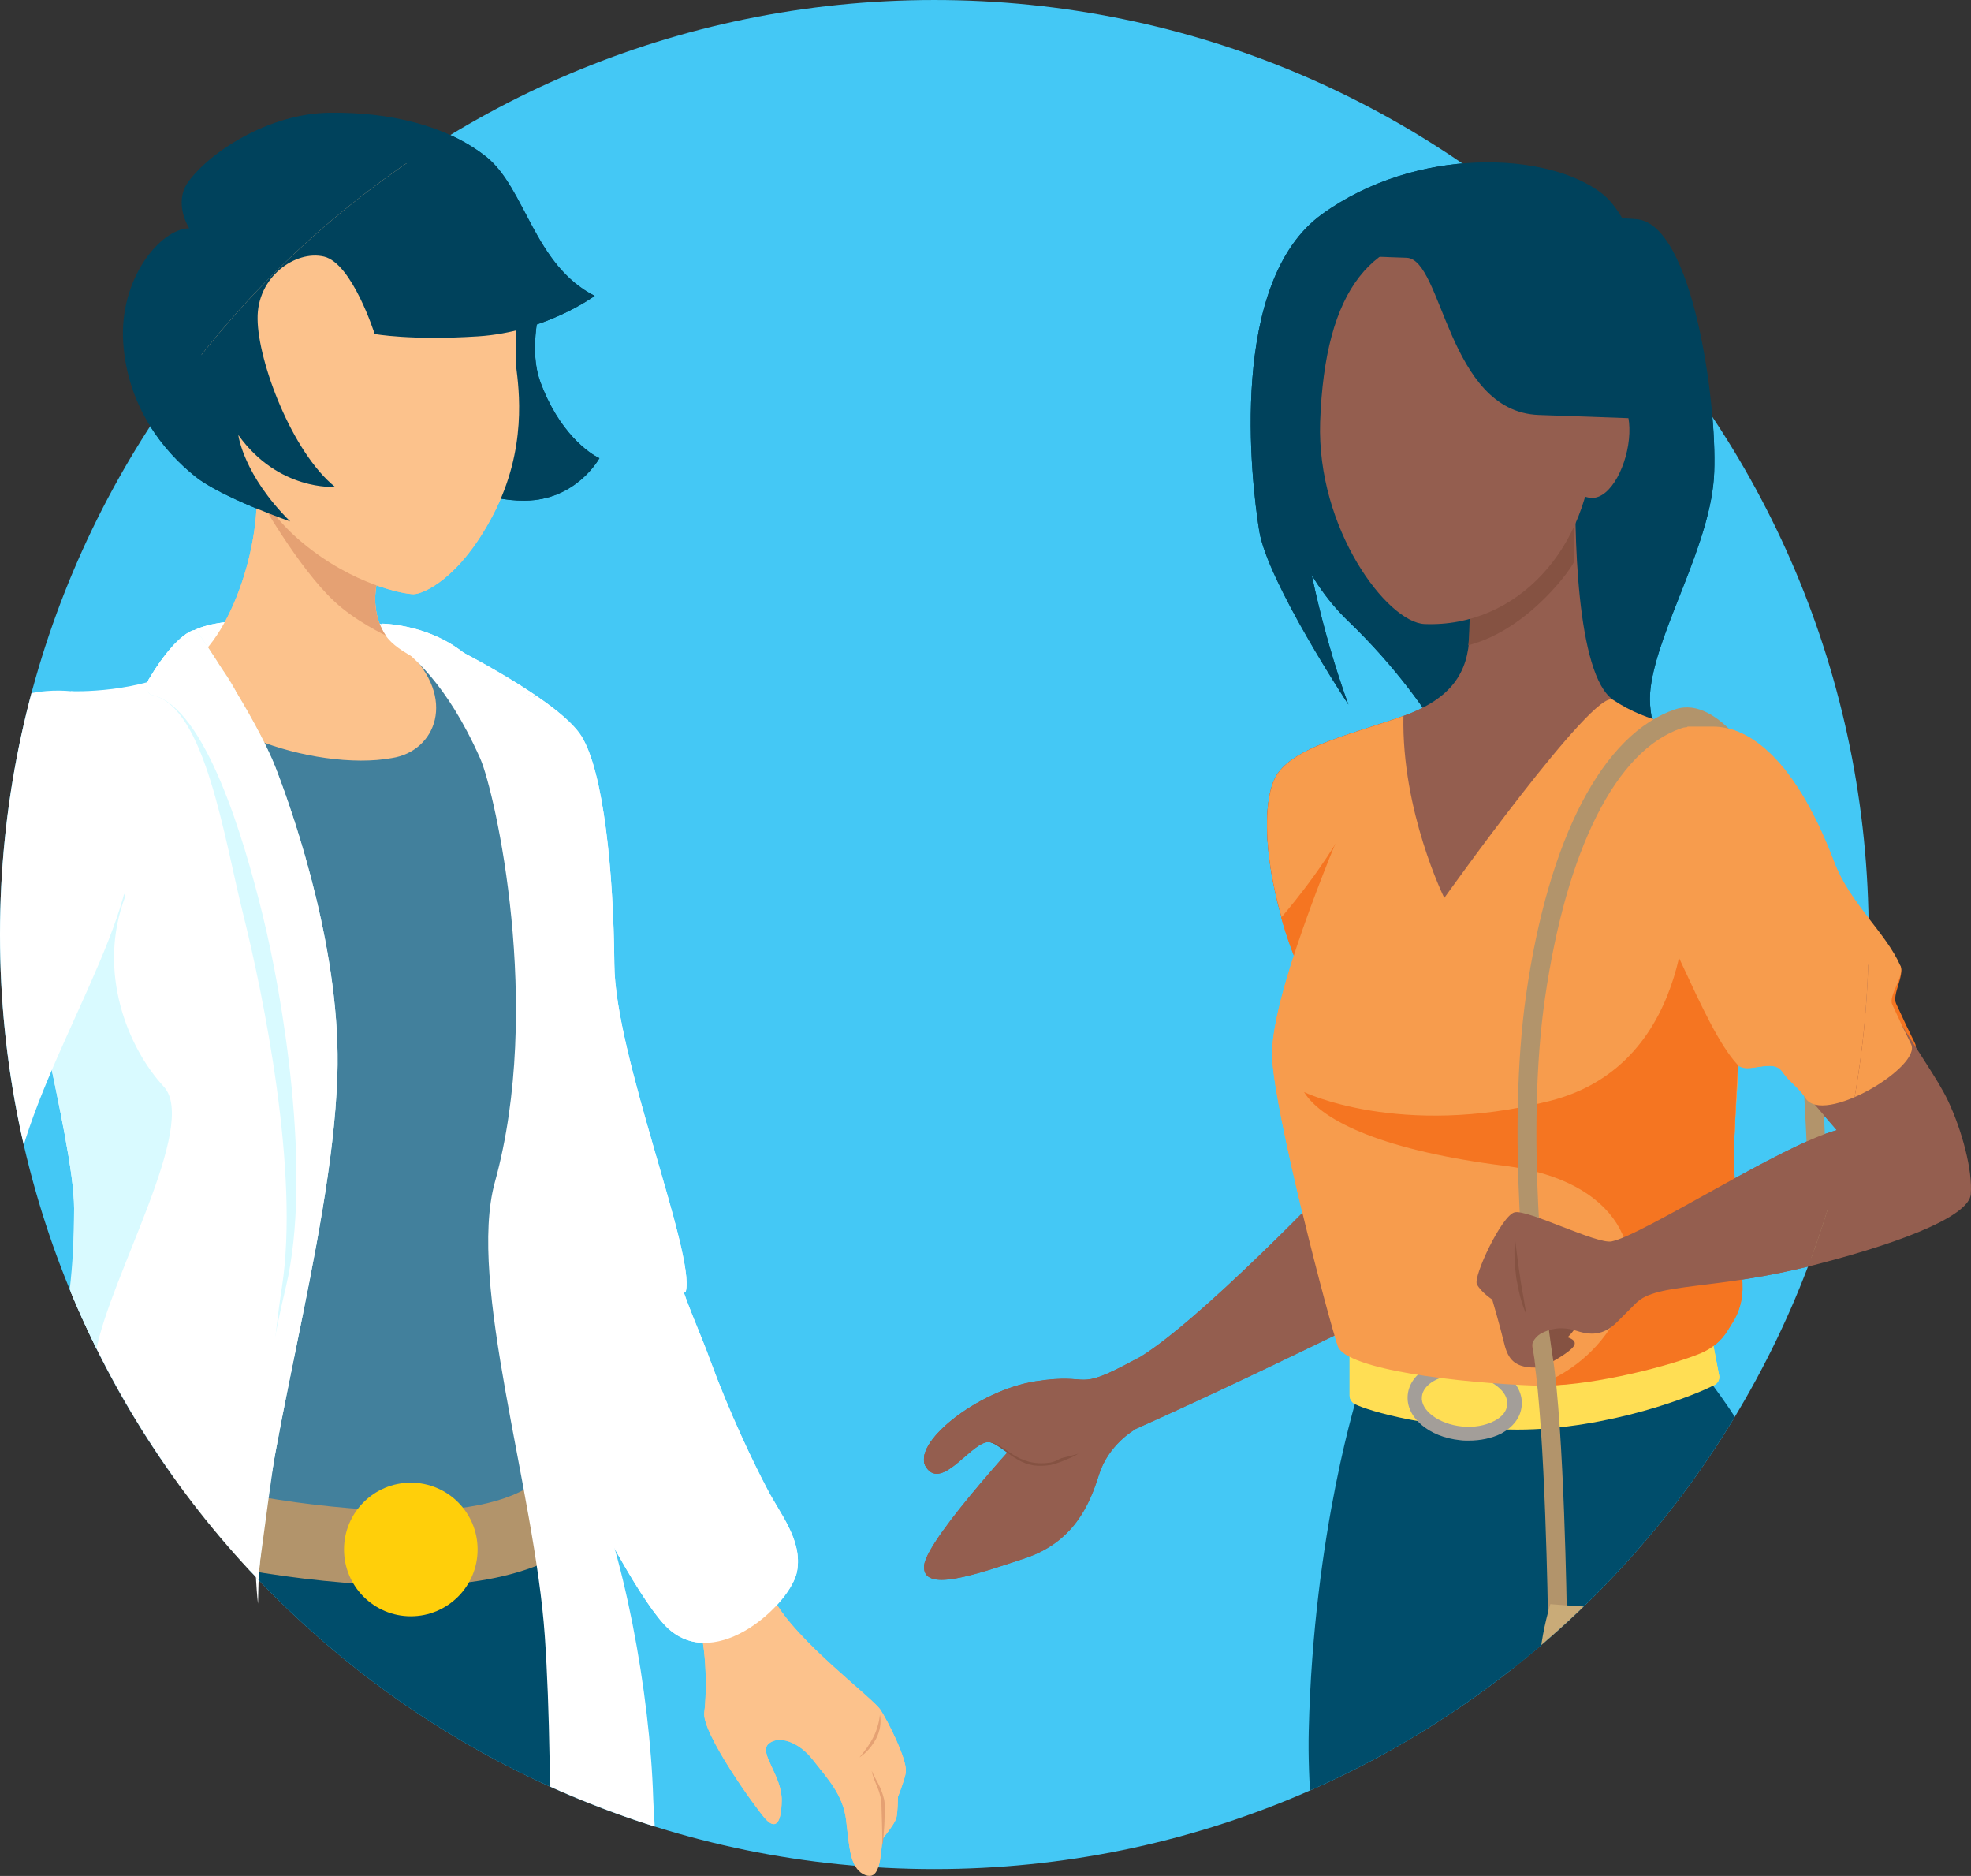 <?xml version="1.0" encoding="utf-8"?>
<!-- Generator: Adobe Illustrator 28.0.0, SVG Export Plug-In . SVG Version: 6.00 Build 0)  -->
<svg version="1.1" id="Layer_1" xmlns="http://www.w3.org/2000/svg" xmlns:xlink="http://www.w3.org/1999/xlink" x="0px" y="0px"
	 viewBox="0 0 277.658 264.211" style="enable-background:new 0 0 277.658 264.211;" xml:space="preserve">
<rect x="0" y="0" width="277.658" height="264.211" fill="#333333" stroke="none"/>
<style type="text/css">
	.st0{clip-path:url(#SVGID_00000158008608987097219490000001661843509492737714_);fill:#44C8F5;}
	.st1{clip-path:url(#SVGID_00000158008608987097219490000001661843509492737714_);fill:#0099D9;}
	.st2{clip-path:url(#SVGID_00000158008608987097219490000001661843509492737714_);fill:#FCC28C;}
	.st3{clip-path:url(#SVGID_00000158008608987097219490000001661843509492737714_);fill:#E5A173;}
	.st4{clip-path:url(#SVGID_00000158008608987097219490000001661843509492737714_);fill:#FFFFFF;}
	.st5{clip-path:url(#SVGID_00000158008608987097219490000001661843509492737714_);fill:#D9FAFF;}
	.st6{clip-path:url(#SVGID_00000158008608987097219490000001661843509492737714_);fill:#00425C;}
	.st7{clip-path:url(#SVGID_00000158008608987097219490000001661843509492737714_);fill:#FFCF0A;}
	.st8{clip-path:url(#SVGID_00000158008608987097219490000001661843509492737714_);fill:#F57521;}
	.st9{clip-path:url(#SVGID_00000158008608987097219490000001661843509492737714_);fill:#945E4F;}
	.st10{fill:#00B0F2;}
	.st11{clip-path:url(#SVGID_00000079475949369304748740000000140829003786176690_);fill:#855242;}
	.st12{clip-path:url(#SVGID_00000079475949369304748740000000140829003786176690_);fill:#945E4F;}
	.st13{clip-path:url(#SVGID_00000079475949369304748740000000140829003786176690_);fill:#F79C4D;}
	.st14{clip-path:url(#SVGID_00000079475949369304748740000000140829003786176690_);fill:#F57521;}
	.st15{clip-path:url(#SVGID_00000079475949369304748740000000140829003786176690_);fill:#FFDE54;}
	.st16{clip-path:url(#SVGID_00000079475949369304748740000000140829003786176690_);fill:#A39E99;}
	.st17{clip-path:url(#SVGID_00000079475949369304748740000000140829003786176690_);fill:#00425C;}
	.st18{clip-path:url(#SVGID_00000168117566285523256690000002808268284311061672_);fill:#FCC28C;}
	.st19{clip-path:url(#SVGID_00000168117566285523256690000002808268284311061672_);fill:#E5A173;}
	.st20{clip-path:url(#SVGID_00000168117566285523256690000002808268284311061672_);fill:#FFFFFF;}
	.st21{clip-path:url(#SVGID_00000168117566285523256690000002808268284311061672_);fill:#D9FAFF;}
	.st22{clip-path:url(#SVGID_00000168117566285523256690000002808268284311061672_);fill:#00425C;}
	.st23{clip-path:url(#SVGID_00000168117566285523256690000002808268284311061672_);fill:#004D6B;}
	.st24{clip-path:url(#SVGID_00000168117566285523256690000002808268284311061672_);fill:#42809C;}
	.st25{clip-path:url(#SVGID_00000168117566285523256690000002808268284311061672_);fill:#B2946B;}
	.st26{clip-path:url(#SVGID_00000168117566285523256690000002808268284311061672_);fill:#FFCF0A;}
	.st27{clip-path:url(#SVGID_00000168117566285523256690000002808268284311061672_);fill:#F57521;}
	.st28{clip-path:url(#SVGID_00000168117566285523256690000002808268284311061672_);fill:#945E4F;}
	.st29{clip-path:url(#SVGID_00000168117566285523256690000002808268284311061672_);fill:#00B0F2;}
	.st30{clip-path:url(#SVGID_00000168117566285523256690000002808268284311061672_);fill:#855242;}
	.st31{clip-path:url(#SVGID_00000168117566285523256690000002808268284311061672_);fill:#F79C4D;}
	.st32{clip-path:url(#SVGID_00000168117566285523256690000002808268284311061672_);fill:#FFDE54;}
	.st33{clip-path:url(#SVGID_00000168117566285523256690000002808268284311061672_);fill:#A39E99;}
	.st34{clip-path:url(#SVGID_00000168117566285523256690000002808268284311061672_);fill:#C9AB78;}
</style>
<g>
	<defs>
		<rect id="SVGID_1_" width="277.658" height="264.211"/>
	</defs>
	<clipPath id="SVGID_00000183239529888129577100000009009699557295129257_">
		<use xlink:href="#SVGID_1_"  style="overflow:visible;"/>
	</clipPath>
	<path style="clip-path:url(#SVGID_00000183239529888129577100000009009699557295129257_);fill:#44C8F5;" d="M131.623,263.246
		c72.693,0,131.623-58.929,131.623-131.623c0-72.693-58.93-131.622-131.623-131.622s-131.623,58.929-131.623,131.622
		C-0,204.317,58.93,263.246,131.623,263.246"/>
	<path style="clip-path:url(#SVGID_00000183239529888129577100000009009699557295129257_);fill:#FCC28C;" d="M126.503,248.672
		c0,0,0.111,6.088-0.221,7.306c-0.277,1.218-3.1,4.317-3.1,4.317l-1.107-10.461L126.503,248.672z"/>
	<path style="clip-path:url(#SVGID_00000183239529888129577100000009009699557295129257_);fill:#FCC28C;" d="M123.072,261.402
		c0,0,4.373-10.018,4.539-11.844c0.166-1.827-2.546-7.14-3.543-8.69c-0.941-1.605-11.899-9.686-15.054-15.608
		s-5.48,4.594-5.48,4.594l13.228,14.833L123.072,261.402z"/>
	<path style="clip-path:url(#SVGID_00000183239529888129577100000009009699557295129257_);fill:#FCC28C;" d="M82.336,203.453
		c5.037,6.918,13.837,21.309,15.553,24.187c1.715,2.878,1.715,10.627,1.328,13.505c-0.443,2.878,7.361,13.67,8.634,15.054
		c1.273,1.384,2.214,0.886,2.269-2.601c0.056-3.487-3.265-6.697-1.881-7.97c1.383-1.273,4.261-0.388,6.309,2.269
		c2.048,2.657,4.207,4.815,4.649,8.468c0.443,3.598,0.498,6.531,2.38,7.583c1.937,0.996,2.38-0.941,2.657-4.096
		c0.277-3.155,1.328-8.579,0.609-11.18c-0.72-2.602-13.394-17.877-16.217-23.966c-2.823-6.088-14.888-29.112-17.822-34.26
		C87.483,184.47,78.351,197.918,82.336,203.453"/>
	<path style="clip-path:url(#SVGID_00000183239529888129577100000009009699557295129257_);fill:#E5A173;" d="M122.795,249.392
		c0.166,0.886,0.554,1.716,0.886,2.546c0.166,0.387,0.276,0.83,0.387,1.273c0.111,0.443,0.111,0.83,0.111,1.273
		c0.055,1.771,0.11,3.542,0.11,5.369c0.166-0.886,0.222-1.771,0.277-2.657c0.055-0.886,0.055-1.771,0.055-2.712
		c0-0.443,0-0.941-0.166-1.384c-0.11-0.442-0.276-0.885-0.442-1.273C123.625,250.942,123.127,250.222,122.795,249.392"/>
	<path style="clip-path:url(#SVGID_00000183239529888129577100000009009699557295129257_);fill:#E5A173;" d="M123.957,241.477
		c-0.055,0.553-0.166,1.162-0.332,1.66c-0.166,0.554-0.332,1.052-0.609,1.55c-0.498,0.996-1.162,1.882-1.937,2.823
		c0.498-0.332,0.941-0.72,1.328-1.162c0.388-0.443,0.72-0.941,0.997-1.439C123.957,243.857,124.178,242.639,123.957,241.477"
		/>
	<path style="clip-path:url(#SVGID_00000183239529888129577100000009009699557295129257_);fill:#FFFFFF;" d="M79.845,159.231
		c0,0-6.254,1.605-10.129,12.342c-3.044,8.413,17.656,51.695,24.464,57.838c6.863,6.144,17.268-3.597,18.098-8.08
		c0.831-4.483-2.49-8.192-4.317-11.845c-1.881-3.597-5.147-10.35-7.97-18.043c-1.992-5.535-5.202-11.678-4.649-15.11
		C96.394,169.36,79.845,159.231,79.845,159.231"/>
	<path style="clip-path:url(#SVGID_00000183239529888129577100000009009699557295129257_);fill:#FFFFFF;" d="M63.905,91.209
		c0,0,14.833,7.417,17.988,12.453c3.155,5.037,4.538,19.261,4.649,32.102c0.055,12.84,11.402,40.791,10.073,46.104
		c-0.276,1.162-25.792,5.59-26.954-5.203c-1.826-17.102-9.077-32.101-10.018-52.137C59.2,115.34,63.905,91.209,63.905,91.209"
		/>
	<path style="clip-path:url(#SVGID_00000183239529888129577100000009009699557295129257_);fill:#D9FAFF;" d="M63.905,91.209
		c0,0,7.749,16.161,10.903,21.198c-0.608,11.402,2.491,12.841,2.546,25.681c0.056,12.841-4.759,21.143-7.693,38.633
		c-1.826-17.103-9.077-32.102-10.018-52.138C59.2,115.34,63.905,91.209,63.905,91.209"/>
	<path style="clip-path:url(#SVGID_00000183239529888129577100000009009699557295129257_);fill:#FFFFFF;" d="M66.119,96.301
		c0,4.594-8.8,8.302-19.648,8.302s-20.922-8.689-20.922-13.228c0-4.538,10.018-4.151,20.922-4.151
		C57.374,87.224,66.119,91.707,66.119,96.301"/>
	<path style="clip-path:url(#SVGID_00000183239529888129577100000009009699557295129257_);fill:#FCC28C;" d="M75.417,98.183
		c0,0-17.822-3.708-21.087-8.69c-3.321-4.981,0-11.18,0-11.18s-20.7-21.087-18.652-12.84c2.047,8.302-2.491,24.02-9.133,28.172
		c-6.641,4.151-16.549,4.981-16.549,4.981l48.817,34.758L75.417,98.183z"/>
	<path style="clip-path:url(#SVGID_00000183239529888129577100000009009699557295129257_);fill:#E5A173;" d="M54.33,89.493
		c-3.321-4.981,0-11.18,0-11.18s-20.7-21.088-18.652-12.841c0.277,1.218,0.443,2.546,0.498,3.985
		c0,0.277,5.922,10.627,10.904,15.221C50.068,87.5,54.33,89.493,54.33,89.493"/>
	<path style="clip-path:url(#SVGID_00000183239529888129577100000009009699557295129257_);fill:#00425C;" d="M76.746,40.732
		c0,0-2.601,7.527-0.664,12.951c2.601,7.195,6.918,10.184,8.357,10.848c0,0-3.21,5.923-10.516,5.978
		c-5.7,0.055-10.018-2.601-11.955-4.317c-1.937-1.716,6.753-28.67,6.753-28.67L76.746,40.732z"/>
	<path style="clip-path:url(#SVGID_00000183239529888129577100000009009699557295129257_);fill:#FCC28C;" d="M55.825,22.689
		c0,0,10.018,1.218,14.058,10.848c4.041,9.631,2.436,14.833,2.823,18.043c0.387,3.21,1.605,11.623-3.21,20.866
		c-4.815,9.243-10.018,11.236-11.236,11.236c-1.217,0-8.412-1.218-15.663-7.251c-7.251-6.033-8.413-12.84-8.413-12.84
		s-5.203-9.243-6.42-16.438c-1.218-7.251,2.823-18.874,10.848-23.302C46.636,19.423,55.825,22.689,55.825,22.689"/>
	<path style="clip-path:url(#SVGID_00000183239529888129577100000009009699557295129257_);fill:#FCC28C;" d="M30.504,52.288
		c2.374-0.443,4.844,2.121,5.516,5.727c0.673,3.606-0.706,6.888-3.08,7.331c-2.374,0.442-4.843-2.122-5.516-5.727
		C26.751,56.013,28.13,52.731,30.504,52.288"/>
	<path style="clip-path:url(#SVGID_00000183239529888129577100000009009699557295129257_);fill:#FFFFFF;" d="M53.777,87.833
		c0,0,11.014,0,15.774,9.298c4.815,9.299,6.863,39.297,3.542,55.846c0-32.71-2.878-41.4-4.981-47.599
		C66.119,99.179,60.917,93.7,53.777,87.833"/>
	<path style="clip-path:url(#SVGID_00000183239529888129577100000009009699557295129257_);fill:#D9FAFF;" d="M36.342,225.869
		c0-19.427,10.35-50.698,11.18-74.276c0.609-16.992-5.811-36.031-8.689-43.448c-2.878-7.416-11.181-19.427-11.181-19.427
		c-1.217,0-3.763,2.048-6.697,6.974c-0.498,0.886-0.442,1.992,0.554,2.214c7.417,1.771,10.073,20.202,12.73,30.773
		c2.878,11.568,7.97,36.419,5.479,52.58C37.228,197.31,36.342,225.869,36.342,225.869"/>
	<path style="clip-path:url(#SVGID_00000183239529888129577100000009009699557295129257_);fill:#FFFFFF;" d="M36.342,225.869
		c0-19.427,10.35-50.698,11.18-74.276c0.609-16.992-5.811-36.031-8.689-43.448c-2.878-7.416-11.181-19.427-11.181-19.427
		c-1.217,0-3.763,2.048-6.697,6.974c-0.498,0.886-0.442,1.992,0.554,2.214c7.417,1.771,12.841,20.202,15.442,30.773
		c2.878,11.568,7.084,36.695,3.321,52.58C34.017,207.438,36.342,225.869,36.342,225.869"/>
	<path style="clip-path:url(#SVGID_00000183239529888129577100000009009699557295129257_);fill:#00425C;" d="M40.881,73.442
		c0,0-9.686-3.376-13.339-6.31c-4.538-3.597-9.575-9.851-10.184-18.873c-0.608-9.022,5.258-16.051,9.299-16.106
		c0,0-2.325-3.542-0.111-6.586c3.155-4.262,11.346-9.576,19.87-9.686c8.468-0.111,16.493,1.771,22.083,6.199
		c5.535,4.427,6.697,15.22,15.276,19.593c0,0-6.918,5.092-16.438,5.7c-9.464,0.609-14.556-0.332-14.556-0.332
		s-3.155-9.962-7.14-10.903s-9.464,2.823-9.354,8.8c0.056,5.978,4.815,18.708,10.904,23.633c0,0-7.97,0.609-13.616-7.305
		C33.575,61.322,34.295,66.912,40.881,73.442"/>
	<path style="clip-path:url(#SVGID_00000183239529888129577100000009009699557295129257_);fill:#FFCF0A;" d="M57.872,208.822
		c5.196,0,9.409,4.213,9.409,9.409c0,5.197-4.213,9.409-9.409,9.409s-9.409-4.212-9.409-9.409
		C48.463,213.035,52.676,208.822,57.872,208.822"/>
	<path style="clip-path:url(#SVGID_00000183239529888129577100000009009699557295129257_);fill:#F57521;" d="M261.74,154.305
		c4.206-1.937,8.966-5.535,8.025-7.361c-0.83-1.661-1.715-3.542-2.656-5.59c-0.609-1.273,1.217-3.93,0.608-5.369
		c0,0-1.992,5.203-8.357,9.022C254.047,148.217,260.855,154.692,261.74,154.305"/>
	<path style="clip-path:url(#SVGID_00000183239529888129577100000009009699557295129257_);fill:#945E4F;" d="M188.792,165.375
		c0,0-20.589,21.696-29.113,26.29c-8.523,4.594-5.59,1.66-13.781,2.933c-8.192,1.273-17.711,8.856-15.387,12.122
		c2.27,3.265,6.531-3.93,8.856-3.598c2.269,0.332,3.93,3.598,8.523,2.933c4.594-0.664,41.954-18.707,51.473-23.578
		C208.883,177.495,188.792,165.375,188.792,165.375"/>
	<path style="clip-path:url(#SVGID_00000183239529888129577100000009009699557295129257_);fill:#00425C;" d="M178.332,52.743
		c0,0-1.55,22.139,11.623,34.758c13.117,12.619,17.656,24.962,17.656,24.962l32.157,1.162c0,0-8.303-8.191-7.251-16.715
		c1.052-8.523,8.634-20.423,8.966-30.441c0.388-10.018-3.044-34.758-10.848-35.588c-7.859-0.83-39.407,1.55-39.407,1.55
		l-9.354,5.866L178.332,52.743z"/>
	<path style="clip-path:url(#SVGID_00000183239529888129577100000009009699557295129257_);fill:#945E4F;" d="M159.846,201.35
		c0,0-3.708,2.103-5.037,6.365c-1.328,4.262-3.597,9.52-10.516,11.789c-6.863,2.269-14.445,4.926-14.113,0.996
		c0.332-3.929,15.718-20.312,15.718-20.312L159.846,201.35z"/>
</g>
<rect x="133.673" y="202.702" transform="matrix(0.777 -0.63 0.63 0.777 -97.513 130.899)" class="st10" width="4.372" height="0.554"/>
<g>
	<defs>
		<rect id="SVGID_00000094576089510382608760000013137218160906952066_" width="277.658" height="264.211"/>
	</defs>
	<clipPath id="SVGID_00000135656739090296665040000006949658882979516075_">
		<use xlink:href="#SVGID_00000094576089510382608760000013137218160906952066_"  style="overflow:visible;"/>
	</clipPath>
	<path style="clip-path:url(#SVGID_00000135656739090296665040000006949658882979516075_);fill:#855242;" d="M139.367,203.066
		c0.775,0.055,1.55,0.387,2.214,0.83c0.664,0.388,1.328,0.83,1.992,1.163c0.664,0.332,1.384,0.553,2.104,0.664
		c0.719,0.11,1.494,0.11,2.213,0.055h-0.055l2.048-0.498c0.664-0.166,1.384-0.332,2.048-0.554c-0.609,0.388-1.273,0.665-1.937,0.941
		c-0.664,0.277-1.329,0.498-1.993,0.665c-0.775,0.11-1.605,0.166-2.38,0.055c-0.775-0.111-1.55-0.388-2.269-0.83
		c-0.72-0.388-1.328-0.886-1.937-1.329C140.751,203.786,140.142,203.287,139.367,203.066"/>
	<path style="clip-path:url(#SVGID_00000135656739090296665040000006949658882979516075_);fill:#945E4F;" d="M207.5,75.435
		c0,0-0.332,8.69-0.498,14.003c-0.166,5.313-2.546,8.966-9.299,11.401c-6.752,2.436-14.833,4.152-17.655,8.026
		c-2.823,3.874-1.938,16.659,3.653,28.891c5.59,12.232,4.981,28.172,4.981,28.172l49.148-63.65c0,0-5.368-0.221-10.571-3.708
		s-5.59-23.965-5.258-33.319C222.222,55.897,207.5,75.435,207.5,75.435"/>
	<path style="clip-path:url(#SVGID_00000135656739090296665040000006949658882979516075_);fill:#855242;" d="M206.836,90.877
		c0.055-0.498,0.111-0.941,0.111-1.439c0.221-5.369,0.498-14.003,0.498-14.003s14.778-19.538,14.39-10.184
		c-0.111,2.989-0.221,7.195-0.111,11.568c0,0.719,0.056,1.439,0.056,2.158C221.89,79.42,215.526,88.663,206.836,90.877"/>
	<path style="clip-path:url(#SVGID_00000135656739090296665040000006949658882979516075_);fill:#F79C4D;" d="M197.704,100.84
		c-6.752,2.435-14.833,4.151-17.656,8.025c-2.823,3.875-1.937,16.66,3.653,28.892c5.59,12.231,2.989,28.172,2.989,28.172
		s25.404,14.224,39.739-8.579c14.335-22.803,11.346-55.071,11.346-55.071s-5.368-0.221-10.571-3.708
		c-2.601-1.771-23.744,27.895-23.744,27.895S197.427,114.288,197.704,100.84"/>
	<path style="clip-path:url(#SVGID_00000135656739090296665040000006949658882979516075_);fill:#F57521;" d="M186.634,165.983
		c0,0,2.601-15.94-2.989-28.172c-1.328-2.878-2.38-5.756-3.155-8.579c5.701-6.697,8.579-11.955,8.579-11.955L186.634,165.983z"/>
	<path style="clip-path:url(#SVGID_00000135656739090296665040000006949658882979516075_);fill:#FFDE54;" d="M190.121,187.292
		v9.243c0,0.498,0.277,0.941,0.72,1.218c1.992,0.996,10.848,3.597,22.913,3.597c12.841,0,25.183-4.87,27.785-6.309
		c0.443-0.222,0.664-0.665,0.664-1.163l-2.657-13.947L190.121,187.292z"/>
	<path style="clip-path:url(#SVGID_00000135656739090296665040000006949658882979516075_);fill:#A39E99;" d="M205.729,193.602
		c-2.878,0-5.258,1.328-5.424,3.099c-0.222,1.937,2.38,3.874,5.645,4.207c1.66,0.166,3.266-0.111,4.539-0.775
		c1.106-0.554,1.771-1.384,1.826-2.27c0.111-0.885-0.387-1.826-1.384-2.601c-1.107-0.885-2.601-1.439-4.261-1.605
		C206.338,193.602,206.061,193.602,205.729,193.602 M206.891,202.9c-0.387,0-0.775,0-1.162-0.055
		c-4.483-0.443-7.749-3.266-7.417-6.421c0.332-3.154,4.04-5.258,8.579-4.815c2.048,0.222,3.985,0.941,5.369,2.048
		c1.494,1.218,2.269,2.767,2.103,4.373c-0.166,1.605-1.162,2.933-2.878,3.874C210.157,202.568,208.551,202.9,206.891,202.9"/>
	<path style="clip-path:url(#SVGID_00000135656739090296665040000006949658882979516075_);fill:#F79C4D;" d="M247.018,122.702
		c0,0-2.38,28.559-2.712,38.024c-0.221,6.697-1.384,16.161-1.494,20.866c-0.056,1.66,2.158,3.265,1.273,4.649
		c-0.997,1.66-2.546,2.933-4.317,3.653c-4.373,1.771-15.83,5.534-23.468,5.258c-10.682-0.388-26.677-2.214-27.84-5.59
		c-1.217-3.377-8.855-32.489-9.243-40.57c-0.387-8.081,8.413-29.113,10.627-34.371c0.83-1.937,4.483,17.767,13.394,17.213
		c15.331-0.996,39.131-21.308,39.574-21.308C243.476,110.526,247.018,122.702,247.018,122.702"/>
	<path style="clip-path:url(#SVGID_00000135656739090296665040000006949658882979516075_);fill:#F57521;" d="M217.85,195.151
		c7.14-0.111,17.545-2.823,21.696-4.538c1.605-0.665,2.934-1.772,3.819-3.211l0.72-1.162c0.885-1.384,1.328-2.989,1.383-4.594
		c0.056-4.649-1.439-14.169-1.162-20.866c0,0,0.609-16.382,1.494-22.194c0.886-5.811-9.021,9.188-9.021,9.188
		s-5.147,31.216-9.409,38.411c-3.044,5.147-7.417,7.527-9.631,8.468C217.463,194.708,217.518,195.151,217.85,195.151"/>
	<path style="clip-path:url(#SVGID_00000135656739090296665040000006949658882979516075_);fill:#F57521;" d="M183.701,153.807
		c0,0,13.449,6.531,34.537,1.273c21.087-5.258,19.316-30.995,19.316-30.995l7.472,16.605l-4.428,47.875
		c0,0-18.541,6.642-13.283-2.38c5.701-9.796,0.443-19.98-15.221-21.973C195.269,162.109,186.302,158.013,183.701,153.807"/>
	<path style="clip-path:url(#SVGID_00000135656739090296665040000006949658882979516075_);fill:#855242;" d="M218.182,192.052
		c0,0,2.048-1.052,3.155-2.048c0.387-0.387,1.107-1.107-0.498-1.66c3.21-3.21,0.11-3.709,0.11-3.709l-4.317,1.495L218.182,192.052
		z"/>
	<path style="clip-path:url(#SVGID_00000135656739090296665040000006949658882979516075_);fill:#945E4F;" d="M241.041,104.216
		c0,0-2.38-0.055,1.605-0.166c3.985-0.111,13.394,10.737,15.387,18.32c4.095,15.829,13.504,26.567,16.382,32.655
		c1.993,4.206,3.487,9.852,3.211,13.173c-0.222,2.767-8.026,6.365-22.029,9.962c-14.003,3.598-22.194,2.435-25.127,5.369
		c-1.605,1.605-1.052,1.051-2.657,2.656c-1.605,1.606-3.266,2.048-5.645,1.273c-2.38-0.774-3.985-0.221-5.037,0.333
		c-0.498,0.221-1.273,1.051-1.273,1.605c0,0.553,0.221,1.051,0.443,3.21c-3.321,0.055-3.985-1.605-4.483-3.709
		c-0.499-2.103-1.605-5.866-1.605-5.866s-1.606-1.052-2.159-2.159c-0.554-1.051,3.487-9.686,5.313-10.128
		c1.827-0.443,11.623,4.538,13.671,4.095c4.428-0.885,24.131-13.671,31.714-15.663c0,0-8.689-9.907-12.785-15.829
		c-4.151-5.923-10.793-18.376-14.28-21.42C228.2,118.883,241.041,104.216,241.041,104.216"/>
	<path style="clip-path:url(#SVGID_00000135656739090296665040000006949658882979516075_);fill:#F79C4D;" d="M237.72,102.334
		h3.598c4.151,0,11.014,3.155,17.047,19.04c2.213,5.866,7.305,9.962,9.353,14.667c0.609,1.439-1.716,4.151-1.162,5.424
		c0.941,2.047,1.827,3.929,2.657,5.59c1.605,3.154-12.453,11.567-14.889,7.582c-0.83-1.383-2.269-2.269-3.21-3.653
		c-1.384-2.103-4.981,0.443-6.365-1.051c-5.092-5.48-10.571-23.025-14.612-25.681
		C226.152,121.54,237.72,102.334,237.72,102.334"/>
	<path style="clip-path:url(#SVGID_00000135656739090296665040000006949658882979516075_);fill:#855242;" d="M213.422,174.507
		c0.221,1.771,0.443,3.598,0.72,5.369c0.11,0.885,0.276,1.771,0.442,2.656l0.443,2.657c-0.332-0.83-0.664-1.716-0.885-2.601
		c-0.222-0.886-0.388-1.771-0.554-2.657C213.367,178.105,213.256,176.278,213.422,174.507"/>
	<path style="clip-path:url(#SVGID_00000135656739090296665040000006949658882979516075_);fill:#945E4F;" d="M229.528,61.045
		c-0.166,4.317-2.601,9.188-5.313,9.077c-2.768-0.111-4.871-3.708-4.705-8.025c0.166-4.318,2.546-7.749,5.314-7.694
		C227.591,54.459,229.694,56.728,229.528,61.045"/>
	<path style="clip-path:url(#SVGID_00000135656739090296665040000006949658882979516075_);fill:#945E4F;" d="M224.492,62.318
		c-0.553,14.999-10.848,26.069-23.799,25.57c-5.314-0.221-15.221-13.449-14.723-28.448c0.664-18.818,7.306-26.899,20.257-26.456
		C217.297,33.427,225.045,47.319,224.492,62.318"/>
	<path style="clip-path:url(#SVGID_00000135656739090296665040000006949658882979516075_);fill:#00425C;" d="M187.52,35.917
		c0,0,5.479,0.221,10.627,0.388c5.092,0.165,5.756,21.64,18.596,22.138c12.841,0.443,18.542,0.665,18.542,0.665
		s-1.937-25.792-9.575-31.825c-7.638-5.978-26.235-6.697-39.463,2.878c-13.228,9.52-10.018,37.415-8.856,44.61
		c1.163,7.195,12.564,24.463,12.564,24.463S174.569,59.052,187.52,35.917"/>
	<path style="clip-path:url(#SVGID_00000135656739090296665040000006949658882979516075_);fill:#945E4F;" d="M159.68,191.609
		c-8.523,4.594-5.59,1.66-13.781,2.933c-8.192,1.273-17.712,8.856-15.387,12.122c2.269,3.265,6.531-3.93,8.855-3.598
		c2.27,0.332,3.93,3.598,8.524,2.933C152.485,205.39,168.203,187.015,159.68,191.609"/>
</g>
<g>
	<defs>
		<path id="SVGID_00000109015089577743019100000006642543930148655295_" d="M131.622,0.001C58.929,0.001,0,58.93,0,131.623
			s58.929,131.622,131.622,131.622c72.694,0,131.624-58.929,131.624-131.622S204.316,0.001,131.622,0.001z"/>
	</defs>
	<clipPath id="SVGID_00000183216177149651570440000014901011486686102714_">
		<use xlink:href="#SVGID_00000109015089577743019100000006642543930148655295_"  style="overflow:visible;"/>
	</clipPath>
	<path style="clip-path:url(#SVGID_00000183216177149651570440000014901011486686102714_);fill:#FCC28C;" d="M126.503,248.672
		c0,0,0.111,6.088-0.221,7.306c-0.277,1.218-3.1,4.317-3.1,4.317l-1.107-10.461L126.503,248.672z"/>
	<path style="clip-path:url(#SVGID_00000183216177149651570440000014901011486686102714_);fill:#FCC28C;" d="M123.072,261.402
		c0,0,4.373-10.018,4.539-11.844c0.166-1.827-2.546-7.14-3.543-8.69c-0.941-1.605-11.899-9.686-15.054-15.608
		s-5.48,4.594-5.48,4.594l13.228,14.833L123.072,261.402z"/>
	<path style="clip-path:url(#SVGID_00000183216177149651570440000014901011486686102714_);fill:#FCC28C;" d="M82.336,203.453
		c5.037,6.918,13.837,21.309,15.553,24.187c1.715,2.878,1.715,10.627,1.328,13.505c-0.443,2.878,7.361,13.67,8.634,15.054
		c1.273,1.384,2.214,0.886,2.269-2.601c0.056-3.487-3.265-6.697-1.881-7.97c1.383-1.273,4.261-0.388,6.309,2.269
		c2.048,2.657,4.207,4.815,4.649,8.468c0.443,3.598,0.498,6.531,2.38,7.583c1.937,0.996,2.38-0.941,2.657-4.096
		c0.277-3.155,1.328-8.579,0.609-11.18c-0.72-2.602-13.394-17.877-16.217-23.966c-2.823-6.088-14.888-29.112-17.822-34.26
		C87.483,184.469,78.351,197.918,82.336,203.453"/>
	<path style="clip-path:url(#SVGID_00000183216177149651570440000014901011486686102714_);fill:#E5A173;" d="M122.795,249.392
		c0.166,0.886,0.554,1.716,0.886,2.546c0.166,0.387,0.276,0.83,0.387,1.273c0.111,0.443,0.111,0.83,0.111,1.273
		c0.055,1.771,0.11,3.542,0.11,5.369c0.166-0.886,0.222-1.771,0.277-2.657c0.055-0.886,0.055-1.771,0.055-2.712
		c0-0.443,0-0.941-0.166-1.384c-0.11-0.442-0.276-0.885-0.442-1.273C123.625,250.942,123.127,250.222,122.795,249.392"/>
	<path style="clip-path:url(#SVGID_00000183216177149651570440000014901011486686102714_);fill:#E5A173;" d="M123.957,241.477
		c-0.055,0.553-0.166,1.162-0.332,1.66c-0.166,0.554-0.332,1.052-0.609,1.55c-0.498,0.996-1.162,1.882-1.937,2.823
		c0.498-0.332,0.941-0.72,1.328-1.162c0.388-0.443,0.72-0.941,0.997-1.439C123.957,243.857,124.178,242.639,123.957,241.477"
		/>
	<path style="clip-path:url(#SVGID_00000183216177149651570440000014901011486686102714_);fill:#FFFFFF;" d="M79.845,159.231
		c0,0-6.254,1.605-10.129,12.342c-3.044,8.413,17.656,51.695,24.464,57.838c6.863,6.144,17.268-3.597,18.098-8.08
		c0.831-4.483-2.49-8.192-4.317-11.845c-1.881-3.597-5.147-10.35-7.97-18.043c-1.992-5.535-5.202-11.678-4.649-15.11
		C96.394,169.36,79.845,159.231,79.845,159.231"/>
	<path style="clip-path:url(#SVGID_00000183216177149651570440000014901011486686102714_);fill:#FFFFFF;" d="M63.905,91.209
		c0,0,14.833,7.417,17.988,12.453c3.155,5.037,4.538,19.261,4.649,32.102c0.055,12.84,11.402,40.791,10.073,46.104
		c-0.276,1.162-25.792,5.59-26.954-5.203c-1.826-17.102-9.077-32.101-10.018-52.137
		C59.2,115.34,63.905,91.209,63.905,91.209"/>
	<path style="clip-path:url(#SVGID_00000183216177149651570440000014901011486686102714_);fill:#D9FAFF;" d="M63.905,91.209
		c0,0,7.749,16.161,10.903,21.198c-0.608,11.402,2.491,12.841,2.546,25.681c0.056,12.841-4.759,21.143-7.693,38.633
		c-1.826-17.103-9.077-32.102-10.018-52.138C59.2,115.34,63.905,91.209,63.905,91.209"/>
	<path style="clip-path:url(#SVGID_00000183216177149651570440000014901011486686102714_);fill:#FFFFFF;" d="M66.119,96.301
		c0,4.594-8.8,8.302-19.648,8.302s-20.922-8.689-20.922-13.228c0-4.538,10.018-4.151,20.922-4.151
		C57.374,87.224,66.119,91.707,66.119,96.301"/>
	<path style="clip-path:url(#SVGID_00000183216177149651570440000014901011486686102714_);fill:#FCC28C;" d="M75.417,98.183
		c0,0-17.822-3.708-21.087-8.69c-3.321-4.981,0-11.18,0-11.18s-20.7-21.087-18.652-12.84c2.047,8.302-2.491,24.02-9.133,28.172
		c-6.641,4.151-16.549,4.981-16.549,4.981l48.817,34.758L75.417,98.183z"/>
	<path style="clip-path:url(#SVGID_00000183216177149651570440000014901011486686102714_);fill:#E5A173;" d="M54.33,89.493
		c-3.321-4.981,0-11.18,0-11.18s-20.7-21.088-18.652-12.841c0.277,1.218,0.443,2.546,0.498,3.985
		c0,0.277,5.922,10.627,10.904,15.221C50.068,87.5,54.33,89.493,54.33,89.493"/>
	<path style="clip-path:url(#SVGID_00000183216177149651570440000014901011486686102714_);fill:#00425C;" d="M76.746,40.732
		c0,0-2.601,7.527-0.664,12.951c2.601,7.195,6.918,10.184,8.357,10.848c0,0-3.21,5.923-10.516,5.978
		c-5.7,0.055-10.018-2.601-11.955-4.317c-1.937-1.716,6.753-28.67,6.753-28.67L76.746,40.732z"/>
	<path style="clip-path:url(#SVGID_00000183216177149651570440000014901011486686102714_);fill:#FCC28C;" d="M55.825,22.689
		c0,0,10.018,1.218,14.058,10.848c4.041,9.631,2.436,14.833,2.823,18.043c0.387,3.21,1.605,11.623-3.21,20.866
		c-4.815,9.243-10.018,11.236-11.236,11.236c-1.217,0-8.412-1.218-15.663-7.251c-7.251-6.033-8.413-12.84-8.413-12.84
		s-5.203-9.243-6.42-16.438c-1.218-7.251,2.823-18.874,10.848-23.302C46.636,19.423,55.825,22.689,55.825,22.689"/>
	<path style="clip-path:url(#SVGID_00000183216177149651570440000014901011486686102714_);fill:#FCC28C;" d="M30.504,52.288
		c2.374-0.443,4.844,2.121,5.516,5.727c0.673,3.606-0.706,6.888-3.08,7.331c-2.374,0.442-4.843-2.122-5.516-5.727
		C26.751,56.013,28.13,52.73,30.504,52.288"/>
	<path style="clip-path:url(#SVGID_00000183216177149651570440000014901011486686102714_);fill:#FCC28C;" d="M46.471,260.018
		c0,0,2.048,14.888,1.218,33.098c-0.831,18.209-7.029,33.54-8.69,40.957c-1.66,7.472-1.66,30.219-2.878,40.569
		c-1.218,10.35-8.302,36.032-5.811,49.647c2.49,13.615,9.132,17.822,13.228,24.851c4.151,7.029-3.321,8.302-11.568,8.302
		s-14.888,0.83-18.652-4.981c-3.708-5.812,5.369-12.011,5.369-26.069c0-14.058-7.029-36.861-8.69-52.58
		c-1.66-15.718,1.661-28.946,4.981-40.569c3.321-11.623,3.321-23.191-2.878-45.109
		C5.901,266.217,46.471,260.018,46.471,260.018"/>
	<path style="clip-path:url(#SVGID_00000183216177149651570440000014901011486686102714_);fill:#E5A173;" d="M12.543,342.597
		c0.775-3.21,1.605-6.365,2.491-9.354c3.32-11.567,3.32-23.19-2.878-45.108c-6.199-21.917,34.37-28.172,34.37-28.172
		s2.048,14.889,1.218,33.098c-0.83,18.209-7.029,33.541-8.69,40.957C38.999,334.073,18.963,334.682,12.543,342.597"/>
	<path style="clip-path:url(#SVGID_00000183216177149651570440000014901011486686102714_);fill:#004D6B;" d="M85.38,216.626
		c0,0,4.151,23.91,0,48.761c-4.151,24.851-18.929,120.768-20.589,122.428c-1.661,1.661-15.331,4.151-25.239,4.151
		c-9.907,0-29.389-1.66-32.71-4.151c-3.321-2.49,1.55-101.728-0.111-110.805c-1.66-9.077-7.859-29.556-6.641-46.492
		c1.217-16.992,48.816-22.194,48.816-22.194L85.38,216.626z"/>
	<path style="clip-path:url(#SVGID_00000183216177149651570440000014901011486686102714_);fill:#42809C;" d="M57.374,91.652
		c6.033,3.266,18.043,6.531,18.043,6.531v18.652c0,14.058,8.081,15.608,7.472,25.958c-0.664,11.235-10.405,17.102-10.405,27.452
		c0,9.908,3.708,24.851,9.132,36.419c5.424,11.567-1.826,10.35-23.578,10.35c-21.751,0-60.052,3.099-54.24-11.125
		c3.487-8.524,7.029-18.652,7.029-35.588c0-9.908-8.911-38.301-8.911-53.189c0-12.011,8.081-18.431,8.081-18.431
		s9.907-0.83,16.548-4.981c-1.937,8.523,17.878,15.054,28.67,13.062C61.359,105.821,64.458,98.349,57.374,91.652"/>
	<path style="clip-path:url(#SVGID_00000183216177149651570440000014901011486686102714_);fill:#B2946B;" d="M58.038,223.323
		c-11.734,0-29.445-2.269-42.617-7.25l3.763-9.852c11.845,4.538,28.449,6.586,38.854,6.586c9.243,0,16.106-1.993,18.818-5.424
		l8.302,6.476C81.782,218.12,74.31,223.323,58.038,223.323"/>
	<path style="clip-path:url(#SVGID_00000183216177149651570440000014901011486686102714_);fill:#FFFFFF;" d="M56.157,90.822
		c6.033,3.266,19.316,7.361,19.316,7.361s1.218,7.472,1.218,18.652c0,14.059,8.523,15.996,7.915,26.346
		c-0.665,11.235-10.406,16.715-10.406,27.009c0,9.907,2.878,24.851,8.302,36.419c5.369,11.567,9.077,31.88,9.52,46.768
		c0.221,7.251,3.708,30.22-14.888,30.22c0,0,1.051-32.489-0.388-53.189c-1.439-20.7-10.959-49.702-7.029-63.926
		c6.808-24.63,0.055-54.739-2.048-59.609C62.799,95.913,57.928,92.481,56.157,90.822"/>
	<path style="clip-path:url(#SVGID_00000183216177149651570440000014901011486686102714_);fill:#FFFFFF;" d="M10.052,97.353
		c0,0,9.907,0.387,16.549-3.708c0.83-0.498,1.605-1.218,2.38-2.048c9.409,8.911,11.899,32.489,11.899,50.698
		s2.879,28.947,2.879,28.947s-3.709,22.747-7.362,50.477c-0.11,22.083-0.11,59.83,0.332,62.93c0,0-23.245,3.486-36.418-1.661
		c-7.472-2.878-3.93-58.502,3.929-77.209c3.93-9.299,6.199-18.653,6.199-35.589c0-9.907-8.468-38.3-8.468-53.189
		C1.971,104.99,10.052,97.353,10.052,97.353"/>
	<path style="clip-path:url(#SVGID_00000183216177149651570440000014901011486686102714_);fill:#D9FAFF;" d="M10.052,97.353
		c0,0,6.918,29.611,7.638,28.781c-4.151,10.737,0.387,21.53,5.369,26.898c4.981,5.369-7.638,26.899-9.52,37.249
		c-3.708,20.7-0.941,17.877-4.151,42.23c-2.325,17.545-12.398-2.878-12.509-3.099c1.495-9.188,3.653-17.767,6.089-23.633
		c3.929-9.299,7.471-18.653,7.471-35.589c0-9.907-8.468-38.3-8.468-53.189C1.971,104.99,10.052,97.353,10.052,97.353"/>
	<path style="clip-path:url(#SVGID_00000183216177149651570440000014901011486686102714_);fill:#FFFFFF;" d="M53.777,87.833
		c0,0,11.014,0,15.774,9.298c4.815,9.299,6.863,39.297,3.542,55.846c0-32.71-2.878-41.4-4.981-47.599
		C66.119,99.179,60.917,93.7,53.777,87.833"/>
	<path style="clip-path:url(#SVGID_00000183216177149651570440000014901011486686102714_);fill:#D9FAFF;" d="M36.342,225.869
		c0-19.427,10.35-50.698,11.18-74.276c0.609-16.992-5.811-36.031-8.689-43.448c-2.878-7.416-11.181-19.427-11.181-19.427
		c-1.217,0-3.763,2.048-6.697,6.974c-0.498,0.886-0.442,1.992,0.554,2.214c7.417,1.771,10.073,20.202,12.73,30.773
		c2.878,11.568,7.97,36.419,5.479,52.58C37.228,197.31,36.342,225.869,36.342,225.869"/>
	<path style="clip-path:url(#SVGID_00000183216177149651570440000014901011486686102714_);fill:#FFFFFF;" d="M36.342,225.869
		c0-19.427,10.35-50.698,11.18-74.276c0.609-16.992-5.811-36.031-8.689-43.448c-2.878-7.416-11.181-19.427-11.181-19.427
		c-1.217,0-3.763,2.048-6.697,6.974c-0.498,0.886-0.442,1.992,0.554,2.214c7.417,1.771,12.841,20.202,15.442,30.773
		c2.878,11.568,7.084,36.695,3.321,52.58C34.017,207.438,36.342,225.869,36.342,225.869"/>
	<path style="clip-path:url(#SVGID_00000183216177149651570440000014901011486686102714_);fill:#FFFFFF;" d="M16.639,99.4
		c-0.83-0.387-2.491-1.66-6.642-2.048c-4.151-0.387-10.737,0.388-14.501,5.812c-3.708,5.368-3.321,25.681-5.811,32.71
		c-2.491,7.029-9.52,27.729-9.52,34.758c0,7.029,15.94,31.271,15.94,31.271s7.472-3.265,5.369-27.341
		c-1.328-15.442,13.615-36.419,16.549-50.92C20.291,112.96,16.86,99.511,16.639,99.4"/>
	<path style="clip-path:url(#SVGID_00000183216177149651570440000014901011486686102714_);fill:#FCC28C;" d="M12.432,277.01
		c0,0-9.907-4.594-11.291-5.811c-1.384-1.218-2.823-7.03-3.155-8.856c-0.332-1.826,2.436-15.165,0.886-21.641
		c-1.605-6.476,7.14-0.166,7.14-0.166l-0.056,19.87L12.432,277.01z"/>
	<path style="clip-path:url(#SVGID_00000183216177149651570440000014901011486686102714_);fill:#FCC28C;" d="M4.351,206.608
		c0.83,8.524,3.819,25.128,4.428,28.449c0.609,3.265,5.756,9.132,8.025,10.958c2.214,1.827,3.542,15.11,3.542,16.992
		c0,1.882-1.051,2.159-3.431-0.443c-2.38-2.601-1.993-7.14-3.93-7.195c-1.881,0-3.431,2.546-3.21,5.867
		c0.222,3.321,0.055,6.42,2.103,9.409s3.985,5.203,3.211,7.25c-0.775,2.048-2.381,0.886-4.705-1.328
		c-2.269-2.214-6.697-5.535-7.915-7.97c-1.217-2.435-1.881-22.305-3.819-28.725c-1.937-6.421-8.191-31.659-9.464-37.47
		C-12.142,195.815,3.687,199.8,4.351,206.608"/>
	<path style="clip-path:url(#SVGID_00000183216177149651570440000014901011486686102714_);fill:#E5A173;" d="M-1.46,262.675
		c0.443,0.387,0.886,0.72,1.328,1.052c0.499,0.276,0.997,0.553,1.495,0.775c1.051,0.442,2.158,0.664,3.321,0.83
		c-0.554,0.055-1.163,0.11-1.772,0c-0.608-0.056-1.162-0.222-1.715-0.443C0.09,264.446-0.907,263.671-1.46,262.675"/>
	<path style="clip-path:url(#SVGID_00000183216177149651570440000014901011486686102714_);fill:#FFFFFF;" d="M-5.667,161.943
		c0,0,7.25,1.439,7.97,17.711c0.664,14.224,9.464,49.757,9.022,53.244c-0.443,3.487-14.335,12.841-18.044,2.27
		c-4.261-12.232-13.947-36.696-14.002-54.462c-0.056-17.822,4.926-20.147,4.926-20.147L-5.667,161.943z"/>
	<path style="clip-path:url(#SVGID_00000183216177149651570440000014901011486686102714_);fill:#00425C;" d="M40.881,73.442
		c0,0-9.686-3.376-13.339-6.31c-4.538-3.597-9.575-9.851-10.184-18.873c-0.608-9.022,5.258-16.051,9.299-16.106
		c0,0-2.325-3.542-0.111-6.586c3.155-4.262,11.346-9.576,19.87-9.686c8.468-0.111,16.493,1.771,22.083,6.199
		c5.535,4.427,6.697,15.22,15.276,19.593c0,0-6.918,5.092-16.438,5.7c-9.464,0.609-14.556-0.332-14.556-0.332
		s-3.155-9.962-7.14-10.903c-3.985-0.941-9.464,2.823-9.354,8.8c0.056,5.978,4.815,18.708,10.904,23.633
		c0,0-7.97,0.609-13.616-7.305C33.575,61.321,34.295,66.911,40.881,73.442"/>
	<path style="clip-path:url(#SVGID_00000183216177149651570440000014901011486686102714_);fill:#FFCF0A;" d="M57.872,208.822
		c5.196,0,9.409,4.213,9.409,9.409c0,5.197-4.213,9.409-9.409,9.409s-9.409-4.212-9.409-9.409
		C48.463,213.035,52.676,208.822,57.872,208.822"/>
	<path style="clip-path:url(#SVGID_00000183216177149651570440000014901011486686102714_);fill:#F57521;" d="M261.74,154.305
		c4.206-1.937,8.966-5.535,8.025-7.361c-0.83-1.661-1.715-3.542-2.656-5.59c-0.609-1.273,1.217-3.93,0.608-5.369
		c0,0-1.992,5.203-8.357,9.022C254.047,148.217,260.855,154.692,261.74,154.305"/>
	<path style="clip-path:url(#SVGID_00000183216177149651570440000014901011486686102714_);fill:#945E4F;" d="M188.792,165.374
		c0,0-20.589,21.696-29.113,26.29c-8.523,4.594-5.59,1.66-13.781,2.933c-8.192,1.273-17.711,8.856-15.387,12.122
		c2.27,3.265,6.531-3.93,8.856-3.598c2.269,0.332,3.93,3.598,8.523,2.933c4.594-0.664,41.954-18.707,51.473-23.578
		C208.883,177.495,188.792,165.374,188.792,165.374"/>
	<path style="clip-path:url(#SVGID_00000183216177149651570440000014901011486686102714_);fill:#00425C;" d="M178.332,52.742
		c0,0-1.55,22.139,11.623,34.758c13.117,12.619,17.656,24.962,17.656,24.962l32.157,1.162c0,0-8.303-8.191-7.251-16.715
		c1.052-8.523,8.634-20.423,8.966-30.441c0.388-10.018-3.044-34.758-10.848-35.588c-7.859-0.83-39.407,1.55-39.407,1.55
		l-9.354,5.866L178.332,52.742z"/>
	<path style="clip-path:url(#SVGID_00000183216177149651570440000014901011486686102714_);fill:#945E4F;" d="M159.846,201.35
		c0,0-3.708,2.103-5.037,6.365c-1.328,4.262-3.597,9.52-10.516,11.789c-6.863,2.269-14.445,4.926-14.113,0.996
		c0.332-3.929,15.718-20.312,15.718-20.312L159.846,201.35z"/>
	
		<rect x="133.673" y="202.702" transform="matrix(0.777 -0.63 0.63 0.777 -97.513 130.899)" style="clip-path:url(#SVGID_00000183216177149651570440000014901011486686102714_);fill:#00B0F2;" width="4.372" height="0.554"/>
	<path style="clip-path:url(#SVGID_00000183216177149651570440000014901011486686102714_);fill:#855242;" d="M139.367,203.066
		c0.775,0.055,1.55,0.387,2.214,0.83c0.664,0.388,1.328,0.83,1.992,1.163c0.664,0.332,1.384,0.553,2.104,0.664
		c0.719,0.11,1.494,0.11,2.213,0.055h-0.055l2.048-0.498c0.664-0.166,1.384-0.332,2.048-0.554c-0.609,0.388-1.273,0.665-1.937,0.941
		c-0.664,0.277-1.329,0.498-1.993,0.665c-0.775,0.11-1.605,0.166-2.38,0.055c-0.775-0.111-1.55-0.388-2.269-0.83
		c-0.72-0.388-1.328-0.886-1.937-1.329C140.751,203.786,140.142,203.287,139.367,203.066"/>
	<path style="clip-path:url(#SVGID_00000183216177149651570440000014901011486686102714_);fill:#945E4F;" d="M207.5,75.435
		c0,0-0.332,8.69-0.498,14.003c-0.166,5.313-2.546,8.966-9.299,11.401c-6.752,2.436-14.833,4.152-17.655,8.026
		c-2.823,3.874-1.938,16.659,3.653,28.891c5.59,12.232,4.981,28.172,4.981,28.172l49.148-63.65c0,0-5.368-0.221-10.571-3.708
		s-5.59-23.965-5.258-33.319C222.222,55.897,207.5,75.435,207.5,75.435"/>
	<path style="clip-path:url(#SVGID_00000183216177149651570440000014901011486686102714_);fill:#855242;" d="M206.836,90.877
		c0.055-0.498,0.111-0.941,0.111-1.439c0.221-5.369,0.498-14.003,0.498-14.003s14.778-19.538,14.39-10.184
		c-0.111,2.989-0.221,7.195-0.111,11.568c0,0.719,0.056,1.439,0.056,2.158C221.89,79.42,215.526,88.663,206.836,90.877"/>
	<path style="clip-path:url(#SVGID_00000183216177149651570440000014901011486686102714_);fill:#F79C4D;" d="M197.704,100.839
		c-6.752,2.435-14.833,4.151-17.656,8.025c-2.823,3.875-1.937,16.66,3.653,28.892c5.59,12.231,2.989,28.172,2.989,28.172
		s25.404,14.224,39.739-8.579c14.335-22.803,11.346-55.071,11.346-55.071s-5.368-0.221-10.571-3.708
		c-2.601-1.771-23.744,27.895-23.744,27.895S197.427,114.288,197.704,100.839"/>
	<path style="clip-path:url(#SVGID_00000183216177149651570440000014901011486686102714_);fill:#F57521;" d="M186.634,165.983
		c0,0,2.601-15.94-2.989-28.172c-1.328-2.878-2.38-5.756-3.155-8.579c5.701-6.697,8.579-11.955,8.579-11.955L186.634,165.983z"/>
	<path style="clip-path:url(#SVGID_00000183216177149651570440000014901011486686102714_);fill:#004D6B;" d="M191.449,195.76
		c0,0-6.42,19.814-7.084,48.042c-0.665,28.282,13.117,71.398,15.774,78.482c2.656,7.085,6.697,35.367,6.697,55.126v46.049
		c0,0,2.656,2.823,8.025,2.103c5.369-0.719,8.689-3.542,8.689-3.542l-5.368-211.427l-20.036-14.833H191.449z"/>
	<path style="clip-path:url(#SVGID_00000183216177149651570440000014901011486686102714_);fill:#004D6B;" d="M239.269,192.55
		c0,0,13.615,15.885,14.999,32.157c1.328,16.272-10.682,47.986-16.715,61.435c-6.033,13.45-4.649,21.309-3.985,26.955
		c0.664,5.645,7.362,27.618,7.362,42.506c0,14.833-6.033,54.407-6.033,65.753c0,11.346-12.675,7.085-12.675,7.085
		s-8.025-80.642-9.354-89.165c-1.328-8.468-4.649-16.272-6.033-22.637c-1.328-6.365-2.656-25.46,1.993-47.377
		c4.649-21.918,5.369-35.367,3.321-41.013c-1.993-5.645-10.018-14.113-9.354-41.676S239.269,192.55,239.269,192.55"/>
	<path style="clip-path:url(#SVGID_00000183216177149651570440000014901011486686102714_);fill:#FFDE54;" d="M190.121,187.292
		v9.243c0,0.498,0.277,0.941,0.72,1.218c1.992,0.996,10.848,3.597,22.913,3.597c12.841,0,25.183-4.87,27.785-6.309
		c0.443-0.222,0.664-0.665,0.664-1.163l-2.657-13.947L190.121,187.292z"/>
	<path style="clip-path:url(#SVGID_00000183216177149651570440000014901011486686102714_);fill:#A39E99;" d="M205.729,193.602
		c-2.878,0-5.258,1.328-5.424,3.099c-0.222,1.937,2.38,3.874,5.645,4.207c1.66,0.166,3.266-0.111,4.539-0.775
		c1.106-0.554,1.771-1.384,1.826-2.27c0.111-0.885-0.387-1.826-1.384-2.601c-1.107-0.885-2.601-1.439-4.261-1.605
		C206.338,193.602,206.061,193.602,205.729,193.602 M206.891,202.9c-0.387,0-0.775,0-1.162-0.055
		c-4.483-0.443-7.749-3.266-7.417-6.421c0.332-3.154,4.04-5.258,8.579-4.815c2.048,0.222,3.985,0.941,5.369,2.048
		c1.494,1.218,2.269,2.767,2.103,4.373c-0.166,1.605-1.162,2.933-2.878,3.874
		C210.157,202.568,208.551,202.9,206.891,202.9"/>
	<path style="clip-path:url(#SVGID_00000183216177149651570440000014901011486686102714_);fill:#F79C4D;" d="M247.018,122.702
		c0,0-2.38,28.559-2.712,38.024c-0.221,6.697-1.384,16.161-1.494,20.866c-0.056,1.66,2.158,3.265,1.273,4.649
		c-0.997,1.66-2.546,2.933-4.317,3.653c-4.373,1.771-15.83,5.534-23.468,5.258c-10.682-0.388-26.677-2.214-27.84-5.59
		c-1.217-3.377-8.855-32.489-9.243-40.57c-0.387-8.081,8.413-29.113,10.627-34.371c0.83-1.937,4.483,17.767,13.394,17.213
		c15.331-0.996,39.131-21.308,39.574-21.308C243.476,110.526,247.018,122.702,247.018,122.702"/>
	<path style="clip-path:url(#SVGID_00000183216177149651570440000014901011486686102714_);fill:#F57521;" d="M217.85,195.151
		c7.14-0.111,17.545-2.823,21.696-4.538c1.605-0.665,2.934-1.772,3.819-3.211l0.72-1.162c0.885-1.384,1.328-2.989,1.383-4.594
		c0.056-4.649-1.439-14.169-1.162-20.866c0,0,0.609-16.382,1.494-22.194c0.886-5.811-9.021,9.188-9.021,9.188
		s-5.147,31.216-9.409,38.411c-3.044,5.147-7.417,7.527-9.631,8.468C217.463,194.708,217.518,195.151,217.85,195.151"/>
	<path style="clip-path:url(#SVGID_00000183216177149651570440000014901011486686102714_);fill:#F57521;" d="M183.701,153.807
		c0,0,13.449,6.531,34.537,1.273c21.087-5.258,19.316-30.995,19.316-30.995l7.472,16.605l-4.428,47.875
		c0,0-18.541,6.642-13.283-2.38c5.701-9.796,0.443-19.98-15.221-21.973C195.269,162.109,186.302,158.013,183.701,153.807"/>
	<path style="clip-path:url(#SVGID_00000183216177149651570440000014901011486686102714_);fill:#855242;" d="M218.182,192.052
		c0,0,2.048-1.052,3.155-2.048c0.387-0.387,1.107-1.107-0.498-1.66c3.21-3.21,0.11-3.709,0.11-3.709l-4.317,1.495L218.182,192.052
		z"/>
	<path style="clip-path:url(#SVGID_00000183216177149651570440000014901011486686102714_);fill:#B2946B;" d="M218.071,228.028
		c0-0.277-0.387-26.677-1.992-36.64c-1.218-7.749-3.819-31.991-1.107-51.196c3.154-22.195,10.848-36.862,21.032-40.293
		c6.309-2.103,12.231,8.855,12.895,10.128l0.056,0.111l0.443,0.996c5.313,12.343,7.748,17.988,9.575,113.628l-2.657,0.056
		c-1.771-95.087-4.151-100.566-9.354-112.577l-0.442-0.941c-1.439-2.712-6.144-9.962-9.631-8.745
		c-9.188,3.1-16.217,16.992-19.261,38.135c-2.712,18.873-0.11,42.783,1.107,50.421c1.605,10.184,1.993,35.921,1.993,37.028
		L218.071,228.028z"/>
	<path style="clip-path:url(#SVGID_00000183216177149651570440000014901011486686102714_);fill:#945E4F;" d="M241.041,104.216
		c0,0-2.38-0.055,1.605-0.166c3.985-0.111,13.394,10.737,15.387,18.32c4.095,15.829,13.504,26.567,16.382,32.655
		c1.993,4.206,3.487,9.852,3.211,13.173c-0.222,2.767-8.026,6.365-22.029,9.962c-14.003,3.598-22.194,2.435-25.127,5.369
		c-1.605,1.605-1.052,1.051-2.657,2.656c-1.605,1.606-3.266,2.048-5.645,1.273c-2.38-0.774-3.985-0.221-5.037,0.333
		c-0.498,0.221-1.273,1.051-1.273,1.605c0,0.553,0.221,1.051,0.443,3.21c-3.321,0.055-3.985-1.605-4.483-3.709
		c-0.499-2.103-1.605-5.866-1.605-5.866s-1.606-1.052-2.159-2.159c-0.554-1.051,3.487-9.686,5.313-10.128
		c1.827-0.443,11.623,4.538,13.671,4.095c4.428-0.885,24.131-13.671,31.714-15.663c0,0-8.689-9.907-12.785-15.829
		c-4.151-5.923-10.793-18.376-14.28-21.42C228.2,118.882,241.041,104.216,241.041,104.216"/>
	<path style="clip-path:url(#SVGID_00000183216177149651570440000014901011486686102714_);fill:#F79C4D;" d="M237.72,102.334
		h3.598c4.151,0,11.014,3.155,17.047,19.04c2.213,5.866,7.305,9.962,9.353,14.667c0.609,1.439-1.716,4.151-1.162,5.424
		c0.941,2.047,1.827,3.929,2.657,5.59c1.605,3.154-12.453,11.567-14.889,7.582c-0.83-1.383-2.269-2.269-3.21-3.653
		c-1.384-2.103-4.981,0.443-6.365-1.051c-5.092-5.48-10.571-23.025-14.612-25.681
		C226.152,121.54,237.72,102.334,237.72,102.334"/>
	<path style="clip-path:url(#SVGID_00000183216177149651570440000014901011486686102714_);fill:#C9AB78;" d="M264.452,256.698
		c-0.443,2.38-2.767,4.539-5.479,5.479c-5.314,1.661-25.958,4.428-29.999,4.318c-2.767-0.056-6.032-2.104-7.25-4.871
		c-4.871-11.512-6.752-24.298-3.321-35.699c-0.111,0,12.066,1.052,22.471,0.719c10.682-0.332,17.767-4.538,17.49-4.538
		C264.01,232.899,266.555,245.186,264.452,256.698"/>
	<path style="clip-path:url(#SVGID_00000183216177149651570440000014901011486686102714_);fill:#B2946B;" d="M219.068,239.374
		c0,0-0.553-6.144,0.166-8.025c0.72-1.993,2.435-1.938,3.985-0.499c1.55,1.44,8.302,13.007,20.977,12.786
		c9.575-0.166,14.667-16.826,14.667-16.826c-0.056,0.277-1.218,16.549-12.509,18.265c-14.335,2.158-23.246-9.575-24.076-10.904
		C220.618,231.404,219.068,239.374,219.068,239.374"/>
	<path style="clip-path:url(#SVGID_00000183216177149651570440000014901011486686102714_);fill:#FFDE54;" d="M244.879,239.985
		c3.207-0.463,6.019,0.634,6.281,2.449c0.262,1.815-2.126,3.662-5.333,4.124c-3.206,0.463-6.018-0.633-6.28-2.449
		C239.285,242.294,241.672,240.448,244.879,239.985"/>
	<path style="clip-path:url(#SVGID_00000183216177149651570440000014901011486686102714_);fill:#855242;" d="M213.422,174.507
		c0.221,1.771,0.443,3.598,0.72,5.369c0.11,0.885,0.276,1.771,0.442,2.656l0.443,2.657c-0.332-0.83-0.664-1.716-0.885-2.601
		c-0.222-0.886-0.388-1.771-0.554-2.657C213.367,178.105,213.256,176.278,213.422,174.507"/>
	<path style="clip-path:url(#SVGID_00000183216177149651570440000014901011486686102714_);fill:#945E4F;" d="M229.528,61.045
		c-0.166,4.317-2.601,9.188-5.313,9.077c-2.768-0.111-4.871-3.708-4.705-8.025c0.166-4.318,2.546-7.749,5.314-7.694
		C227.591,54.459,229.694,56.728,229.528,61.045"/>
	<path style="clip-path:url(#SVGID_00000183216177149651570440000014901011486686102714_);fill:#945E4F;" d="M224.492,62.318
		c-0.553,14.999-10.848,26.069-23.799,25.57c-5.314-0.221-15.221-13.449-14.723-28.448c0.664-18.818,7.306-26.899,20.257-26.456
		C217.297,33.427,225.045,47.319,224.492,62.318"/>
	<path style="clip-path:url(#SVGID_00000183216177149651570440000014901011486686102714_);fill:#00425C;" d="M187.52,35.917
		c0,0,5.479,0.221,10.627,0.388c5.092,0.165,5.756,21.64,18.596,22.138c12.841,0.443,18.542,0.665,18.542,0.665
		s-1.937-25.792-9.575-31.825c-7.638-5.978-26.235-6.697-39.463,2.878c-13.228,9.52-10.018,37.415-8.856,44.61
		c1.163,7.195,12.564,24.463,12.564,24.463S174.569,59.052,187.52,35.917"/>
	<path style="clip-path:url(#SVGID_00000183216177149651570440000014901011486686102714_);fill:#945E4F;" d="M159.68,191.609
		c-8.523,4.594-5.59,1.66-13.781,2.933c-8.192,1.273-17.712,8.856-15.387,12.122c2.269,3.265,6.531-3.93,8.855-3.598
		c2.27,0.332,3.93,3.598,8.524,2.933C152.485,205.39,168.203,187.015,159.68,191.609"/>
</g>
</svg>

